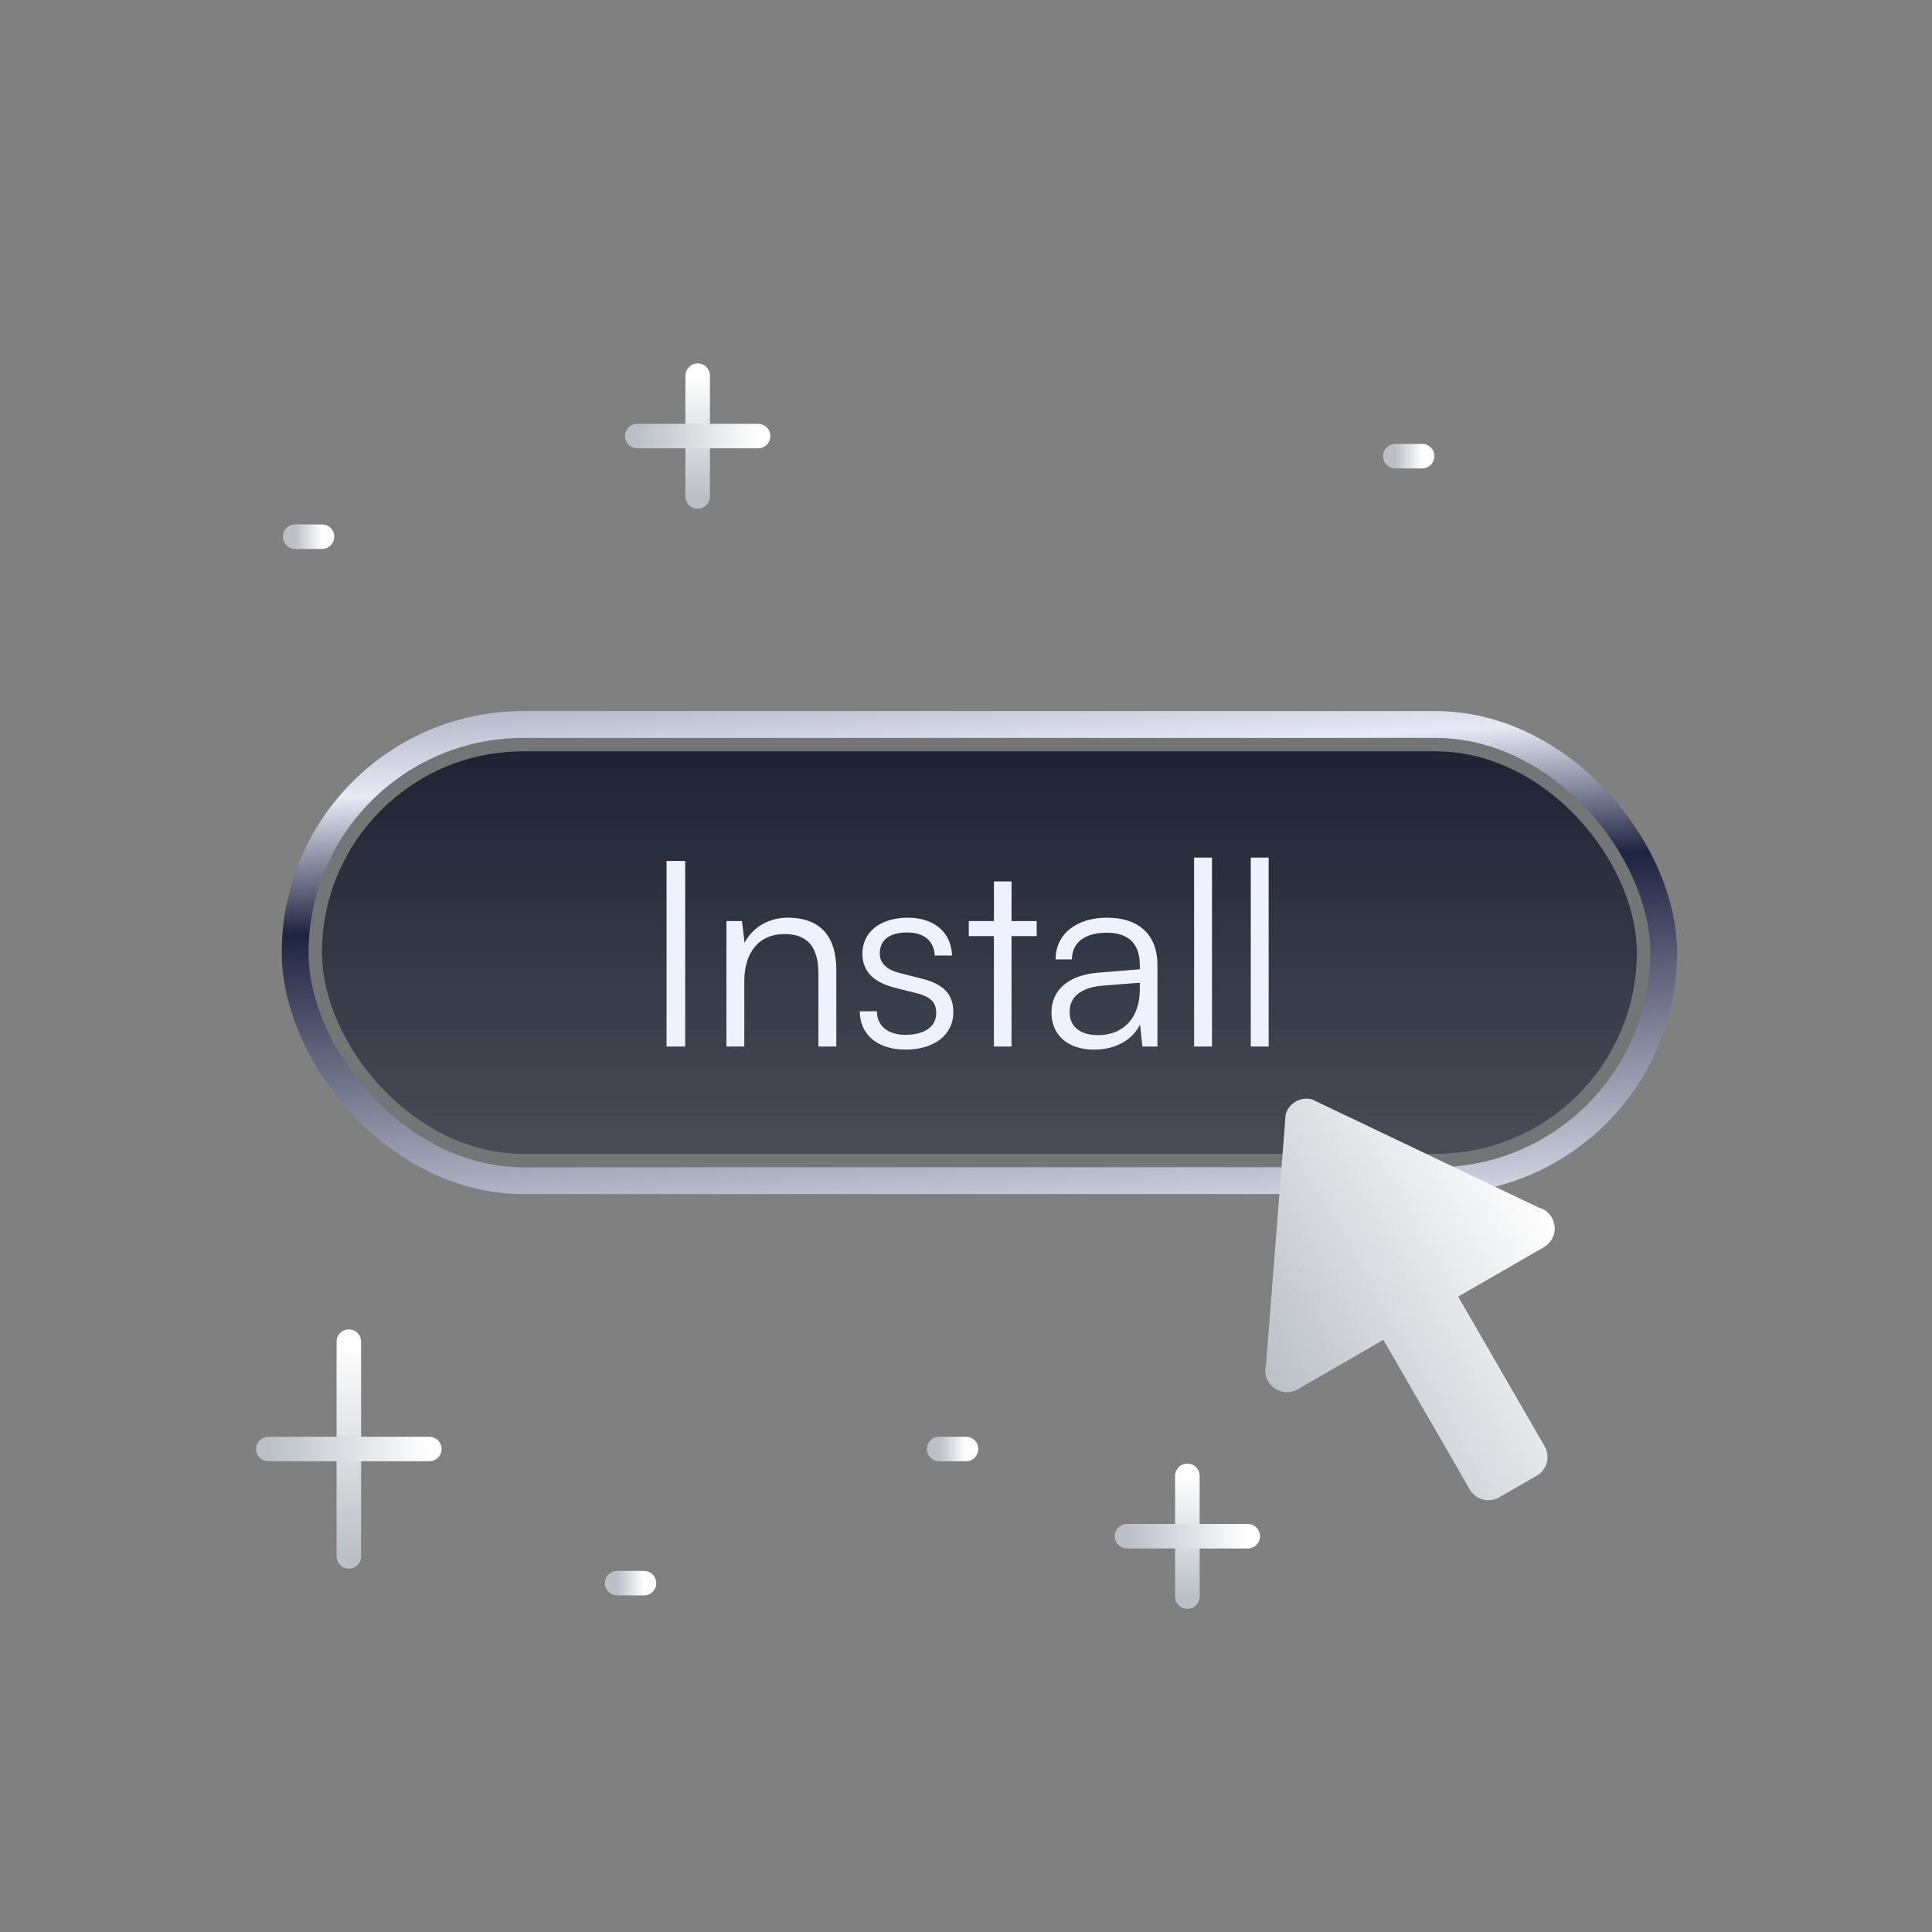 <svg xmlns="http://www.w3.org/2000/svg" fill="none" viewBox="0 0 72 72">
  <rect x="0" y="0" width="72" height="72" fill="#808080" stroke="none"/>
  <rect width="51" height="17" x="11" y="27" fill="#10152F" fill-opacity=".1" rx="8.5"/>
  <rect width="51" height="17" x="11" y="27" stroke="url(#a)" stroke-linecap="round" stroke-linejoin="round" rx="8.5"/>
  <rect width="49" height="15" x="12" y="28" fill="url(#b)" fill-opacity=".8" rx="7.5"/>
  <path fill="#EFF1FF" d="M25.535 32.086V39h-.695v-6.914h.695ZM27.738 39h-.666v-4.674h.58l.096.811c.309-.599.927-.937 1.603-.937 1.284 0 1.816.763 1.816 1.941V39H30.5v-2.714c0-1.09-.492-1.477-1.265-1.477-.956 0-1.497.695-1.497 1.748V39Zm4.304-1.313h.637c0 .54.406.878 1.063.878.724 0 1.149-.309 1.149-.81 0-.387-.193-.61-.744-.744l-.801-.203c-.811-.203-1.207-.628-1.207-1.265 0-.821.685-1.343 1.69-1.343.985 0 1.622.541 1.651 1.41h-.647c-.02-.54-.396-.86-1.024-.86-.656 0-1.023.28-1.023.783 0 .357.25.608.763.734l.801.203c.811.203 1.178.58 1.178 1.255 0 .84-.714 1.39-1.777 1.39-1.052 0-1.709-.56-1.709-1.428ZM37.697 39h-.657v-4.114h-.936v-.56h.937v-1.478h.656v1.478h.937v.56h-.937V39Zm3.072.116c-.995 0-1.584-.56-1.584-1.381 0-.86.657-1.4 1.748-1.487l1.545-.126v-.154c0-.918-.55-1.208-1.236-1.208-.811 0-1.294.367-1.294.995h-.609c0-.946.773-1.555 1.922-1.555 1.082 0 1.874.541 1.874 1.777V39h-.56l-.088-.82c-.29.588-.927.936-1.718.936Zm.154-.54c.985 0 1.555-.687 1.555-1.7v-.252l-1.381.107c-.879.077-1.236.463-1.236.985 0 .57.425.86 1.062.86Zm4.244.424h-.666v-7.04h.666V39Zm2.112 0h-.666v-7.04h.666V39Z"/>
  <path fill="url(#c)" d="m54.774 55.507-3.22-5.575-3.195 1.845a.806.806 0 0 1-1.18-.905l.733-9.331a.805.805 0 0 1 .985-.57l8.447 4.032a.805.805 0 0 1 .194 1.474l-3.196 1.845 3.22 5.575a.805.805 0 0 1-.295 1.1l-1.394.804a.805.805 0 0 1-1.1-.294Z"/>
  <path stroke="url(#d)" stroke-linecap="round" stroke-linejoin="round" stroke-width=".914" d="M26 14v4.5"/>
  <path stroke="url(#e)" stroke-linecap="round" stroke-linejoin="round" stroke-width=".914" d="M44.25 55v4.5"/>
  <path stroke="url(#f)" stroke-linecap="round" stroke-linejoin="round" stroke-width=".914" d="M13 50v8"/>
  <path stroke="url(#g)" stroke-linecap="round" stroke-linejoin="round" stroke-width=".914" d="M28.25 16.25h-4.5"/>
  <path stroke="url(#h)" stroke-linecap="round" stroke-linejoin="round" stroke-width=".914" d="M46.5 57.25H42"/>
  <path stroke="url(#i)" stroke-linecap="round" stroke-linejoin="round" stroke-width=".914" d="M16 54h-6"/>
  <path stroke="url(#j)" stroke-linecap="round" stroke-linejoin="round" stroke-width=".914" d="M36 54h-1"/>
  <path stroke="url(#k)" stroke-linecap="round" stroke-linejoin="round" stroke-width=".914" d="M53 17h-1"/>
  <path stroke="url(#l)" stroke-linecap="round" stroke-linejoin="round" stroke-width=".914" d="M12 20h-1"/>
  <path stroke="url(#m)" stroke-linecap="round" stroke-linejoin="round" stroke-width=".914" d="M24 59h-1"/>
  <defs>
    <linearGradient id="a" x1="17.375" x2="15.579" y1="48.241" y2="18.996" gradientUnits="userSpaceOnUse">
      <stop stop-color="#E7E9F5"/>
      <stop offset=".47" stop-color="#1E2341"/>
      <stop offset=".64" stop-color="#E7E9F5"/>
      <stop offset="1" stop-color="#343958"/>
    </linearGradient>
    <linearGradient id="b" x1="36.5" x2="36.5" y1="28" y2="43" gradientUnits="userSpaceOnUse">
      <stop stop-color="#0A0E24"/>
      <stop offset="1" stop-color="#0A0E24" stop-opacity=".5"/>
    </linearGradient>
    <linearGradient id="c" x1="57.715" x2="47.142" y1="45.173" y2="51.278" gradientUnits="userSpaceOnUse">
      <stop stop-color="#fff"/>
      <stop offset="1" stop-color="#BBC0C7"/>
    </linearGradient>
    <linearGradient id="d" x1="26.5" x2="26.5" y1="14" y2="18.5" gradientUnits="userSpaceOnUse">
      <stop stop-color="#fff"/>
      <stop offset="1" stop-color="#BBC0C7"/>
    </linearGradient>
    <linearGradient id="e" x1="44.75" x2="44.75" y1="55" y2="59.5" gradientUnits="userSpaceOnUse">
      <stop stop-color="#fff"/>
      <stop offset="1" stop-color="#BBC0C7"/>
    </linearGradient>
    <linearGradient id="f" x1="13.5" x2="13.5" y1="50" y2="58" gradientUnits="userSpaceOnUse">
      <stop stop-color="#fff"/>
      <stop offset="1" stop-color="#BBC0C7"/>
    </linearGradient>
    <linearGradient id="g" x1="28.25" x2="23.75" y1="16.75" y2="16.75" gradientUnits="userSpaceOnUse">
      <stop stop-color="#fff"/>
      <stop offset="1" stop-color="#BBC0C7"/>
    </linearGradient>
    <linearGradient id="h" x1="46.5" x2="42" y1="57.75" y2="57.75" gradientUnits="userSpaceOnUse">
      <stop stop-color="#fff"/>
      <stop offset="1" stop-color="#BBC0C7"/>
    </linearGradient>
    <linearGradient id="i" x1="16" x2="10" y1="54.5" y2="54.5" gradientUnits="userSpaceOnUse">
      <stop stop-color="#fff"/>
      <stop offset="1" stop-color="#BBC0C7"/>
    </linearGradient>
    <linearGradient id="j" x1="36" x2="35" y1="54.5" y2="54.5" gradientUnits="userSpaceOnUse">
      <stop stop-color="#fff"/>
      <stop offset="1" stop-color="#BBC0C7"/>
    </linearGradient>
    <linearGradient id="k" x1="53" x2="52" y1="17.5" y2="17.5" gradientUnits="userSpaceOnUse">
      <stop stop-color="#fff"/>
      <stop offset="1" stop-color="#BBC0C7"/>
    </linearGradient>
    <linearGradient id="l" x1="12" x2="11" y1="20.5" y2="20.5" gradientUnits="userSpaceOnUse">
      <stop stop-color="#fff"/>
      <stop offset="1" stop-color="#BBC0C7"/>
    </linearGradient>
    <linearGradient id="m" x1="24" x2="23" y1="59.5" y2="59.5" gradientUnits="userSpaceOnUse">
      <stop stop-color="#fff"/>
      <stop offset="1" stop-color="#BBC0C7"/>
    </linearGradient>
  </defs>
</svg>
